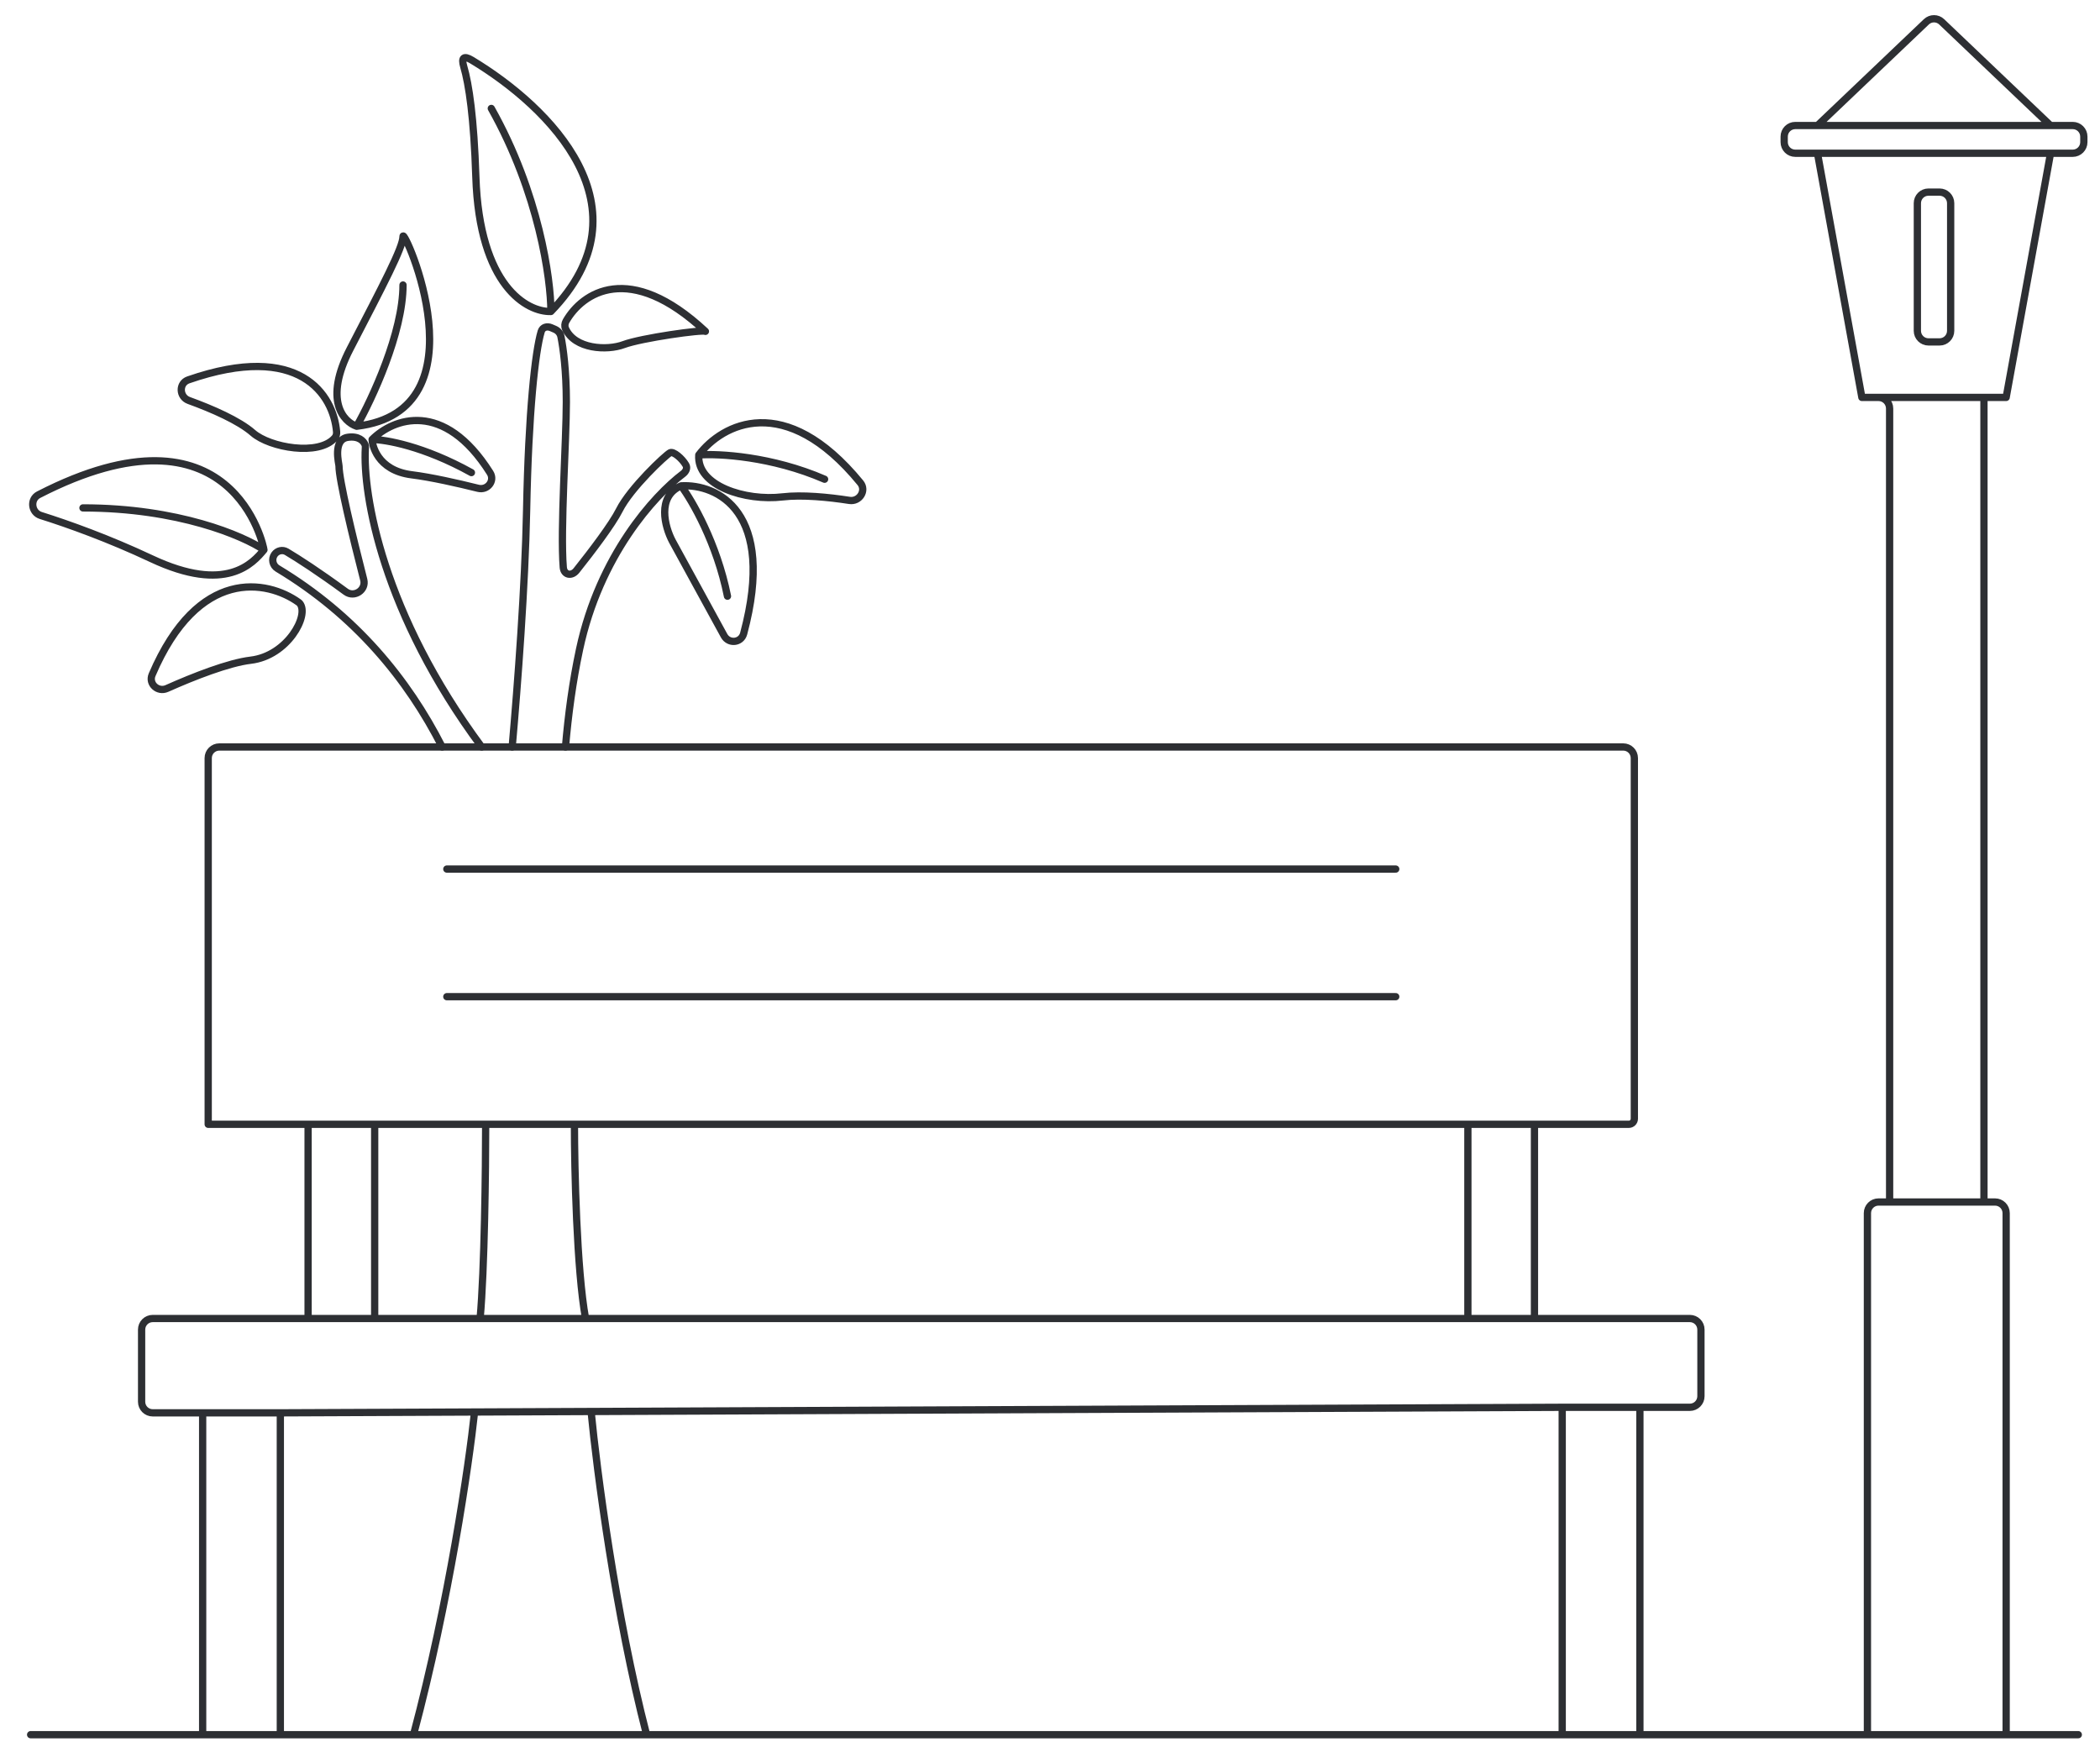 <svg width="289" height="242" viewBox="0 0 289 242" fill="none" xmlns="http://www.w3.org/2000/svg">
<path d="M4.215 238.743H27.889M286.013 238.743H276.085M276.085 238.743V166.957C276.085 166.114 275.401 165.43 274.557 165.43H273.03M276.085 238.743H256.993M256.993 238.743V166.957C256.993 166.114 257.677 165.43 258.52 165.43H260.047M256.993 238.743H225.682M260.047 165.43V56.224C260.047 55.38 259.364 54.696 258.52 54.696H256.229M260.047 165.43H273.03M273.03 54.694V165.43M273.03 54.694L276.085 54.696M273.03 54.694L256.229 54.696M276.085 54.696L282.194 21.092M276.085 54.696L256.229 54.696M282.194 21.092H250.12M282.194 21.092H285.249C286.092 21.092 286.776 20.408 286.776 19.565V18.801C286.776 17.957 286.092 17.274 285.249 17.274H282.194M256.229 54.696L250.12 21.092M250.12 21.092H247.065C246.221 21.092 245.538 20.408 245.538 19.565V18.801C245.538 17.957 246.221 17.274 247.065 17.274H250.12M282.194 17.274H250.12M282.194 17.274L267.21 3.003C266.62 2.441 265.693 2.441 265.104 3.003L250.12 17.274M27.889 238.743V194.447M27.889 238.743H38.58M27.889 194.447H21.016C20.172 194.447 19.488 193.763 19.488 192.92V182.992C19.488 182.149 20.172 181.465 21.016 181.465H42.399M27.889 194.447H38.58M38.58 194.447V238.743M38.58 194.447L65.309 194.332M38.58 238.743H56.909M214.99 193.684V238.743M214.99 193.684H225.682M214.99 193.684L81.347 194.262M214.99 238.743H225.682M214.99 238.743H88.983M225.682 238.743V193.684M225.682 193.684H232.555C233.399 193.684 234.082 193 234.082 192.156V182.992C234.082 182.149 233.399 181.465 232.555 181.465H211.172M42.399 181.465V154.736M42.399 181.465H51.563M42.399 154.736H51.563M42.399 154.736H28.653M51.563 154.736V181.465M51.563 154.736H28.653M51.563 154.736H66.837M51.563 181.465H66.073M211.172 181.465V154.736M211.172 181.465H202.008M211.172 154.736H202.008M211.172 154.736H224.155V154.736C224.576 154.736 224.918 154.394 224.918 153.972V104.333C224.918 103.49 224.234 102.806 223.391 102.806H30.18C29.336 102.806 28.653 103.49 28.653 104.333V154.736M202.008 154.736V181.465M202.008 154.736H79.055M202.008 181.465H80.583M61.491 119.607H191.316H192.08M192.08 137.171H61.491M66.837 154.736C66.837 160.845 66.684 174.744 66.073 181.465M66.837 154.736H79.055M66.073 181.465H80.583M79.055 154.736C79.055 160.845 79.361 174.744 80.583 181.465M65.309 194.332C64.546 201.499 61.796 220.417 56.909 238.743M65.309 194.332L81.347 194.262M56.909 238.743H88.983M81.347 194.262C82.11 202.217 84.707 222.249 88.983 238.743M266.157 26.438H265.393C264.55 26.438 263.866 27.122 263.866 27.965V45.53C263.866 46.373 264.55 47.057 265.393 47.057H266.921C267.764 47.057 268.448 46.373 268.448 45.53V27.965C268.448 27.122 267.764 26.438 266.921 26.438H266.157Z" stroke="#2D2F33" stroke-linecap="round" stroke-linejoin="round"/>
<path d="M75.814 42.87C72.574 42.972 65.972 39.408 65.486 24.341C65.224 16.215 64.538 11.612 63.818 9.158C63.457 7.928 63.826 7.614 64.925 8.275C75.688 14.755 89.647 28.591 75.814 42.87ZM75.814 42.87C75.814 38.415 74.174 26.587 67.612 14.923M49.083 58.664C47.26 58.057 44.526 55.08 48.172 48.033C52.728 39.224 55.462 34.06 55.462 32.541C55.462 31.022 67.005 56.538 49.083 58.664ZM49.083 58.664C51.209 54.918 55.462 45.785 55.462 39.224M51.209 60.487C54.092 57.605 61.055 54.944 67.443 65.067C68.15 66.187 67.084 67.525 65.798 67.204C62.947 66.493 59.317 65.677 56.677 65.347C51.817 64.74 51.209 61.094 51.209 60.487ZM51.209 60.487C53.032 60.487 58.317 61.398 64.878 65.043M36.325 75.675C36.325 75.384 32.111 54.303 5.313 68.086C4.094 68.713 4.302 70.533 5.61 70.944C9.379 72.129 14.974 74.133 20.833 76.89C31.161 81.75 34.806 77.498 36.325 75.675ZM36.325 75.675C33.49 73.751 24.539 69.903 11.417 69.903M96.166 62.613C99.368 58.376 108.017 53.77 118.4 66.44C119.284 67.519 118.276 69.083 116.898 68.87C113.985 68.419 110.39 68.069 107.709 68.385C102.545 68.992 95.862 66.866 96.166 62.613ZM96.166 62.613C98.9 62.411 106.19 62.795 113.48 65.955M93.736 66.866C98.687 66.58 106.844 70.378 102.342 87.202C101.997 88.49 100.289 88.656 99.648 87.487L92.521 74.46C91.508 72.536 90.334 68.324 93.736 66.866ZM93.736 66.866C95.254 68.891 98.657 74.764 100.115 82.054M60.854 102.804C56.129 93.498 48.92 84.683 38.192 78.236C37.524 77.834 37.327 76.947 37.78 76.312V76.312C38.164 75.775 38.885 75.606 39.453 75.943C41.067 76.903 43.888 78.723 47.581 81.437C48.761 82.304 50.421 81.202 50.057 79.783C48.519 73.79 46.653 66.038 46.653 64.134C46.653 63.83 45.742 60.489 47.868 60.185C49.365 59.971 50.03 60.682 50.238 61.201C50.289 61.329 50.293 61.463 50.284 61.601C49.888 68.089 52.687 84.466 66.29 102.804M70.485 102.804C71.241 94.262 72.273 80.584 72.472 70.209C72.731 56.768 73.649 48.386 74.479 45.624C74.658 45.026 75.279 44.854 75.853 45.1L76.351 45.314C76.779 45.497 77.102 45.865 77.195 46.322C77.512 47.884 77.94 51.041 77.94 55.325C77.94 60.637 77.097 72.902 77.517 78.083C77.604 79.147 78.665 79.353 79.33 78.517C81.416 75.9 84.26 72.15 85.23 70.209C86.749 67.171 91.609 62.615 92.217 62.311C92.681 62.079 93.855 63.088 94.382 63.984C94.64 64.421 94.395 64.906 93.991 65.212C90.013 68.218 82.519 76.485 79.763 89.346C78.806 93.812 78.193 98.422 77.82 102.804M97.077 45.604C86.603 35.83 80.123 40.321 77.905 44.187C77.72 44.508 77.678 44.896 77.829 45.234C79.093 48.066 83.546 48.285 85.838 47.425C88.268 46.514 96.773 45.324 97.077 45.604ZM34.806 59.576C32.864 57.877 29.185 56.28 25.982 55.115C24.648 54.63 24.576 52.749 25.917 52.283C41.254 46.956 45.892 54.347 46.322 59.428C46.346 59.723 46.276 60.022 46.085 60.248C43.909 62.811 37.132 61.609 34.806 59.576ZM34.502 90.863C31.471 91.219 26.62 93.124 22.971 94.753C21.726 95.309 20.401 94.114 20.936 92.86C27.288 78 36.794 79.819 41.092 82.898C41.155 82.943 41.214 82.992 41.263 83.052C42.593 84.692 39.573 90.266 34.502 90.863Z" stroke="#2D2F33" stroke-linecap="round" stroke-linejoin="round"/>
</svg>
